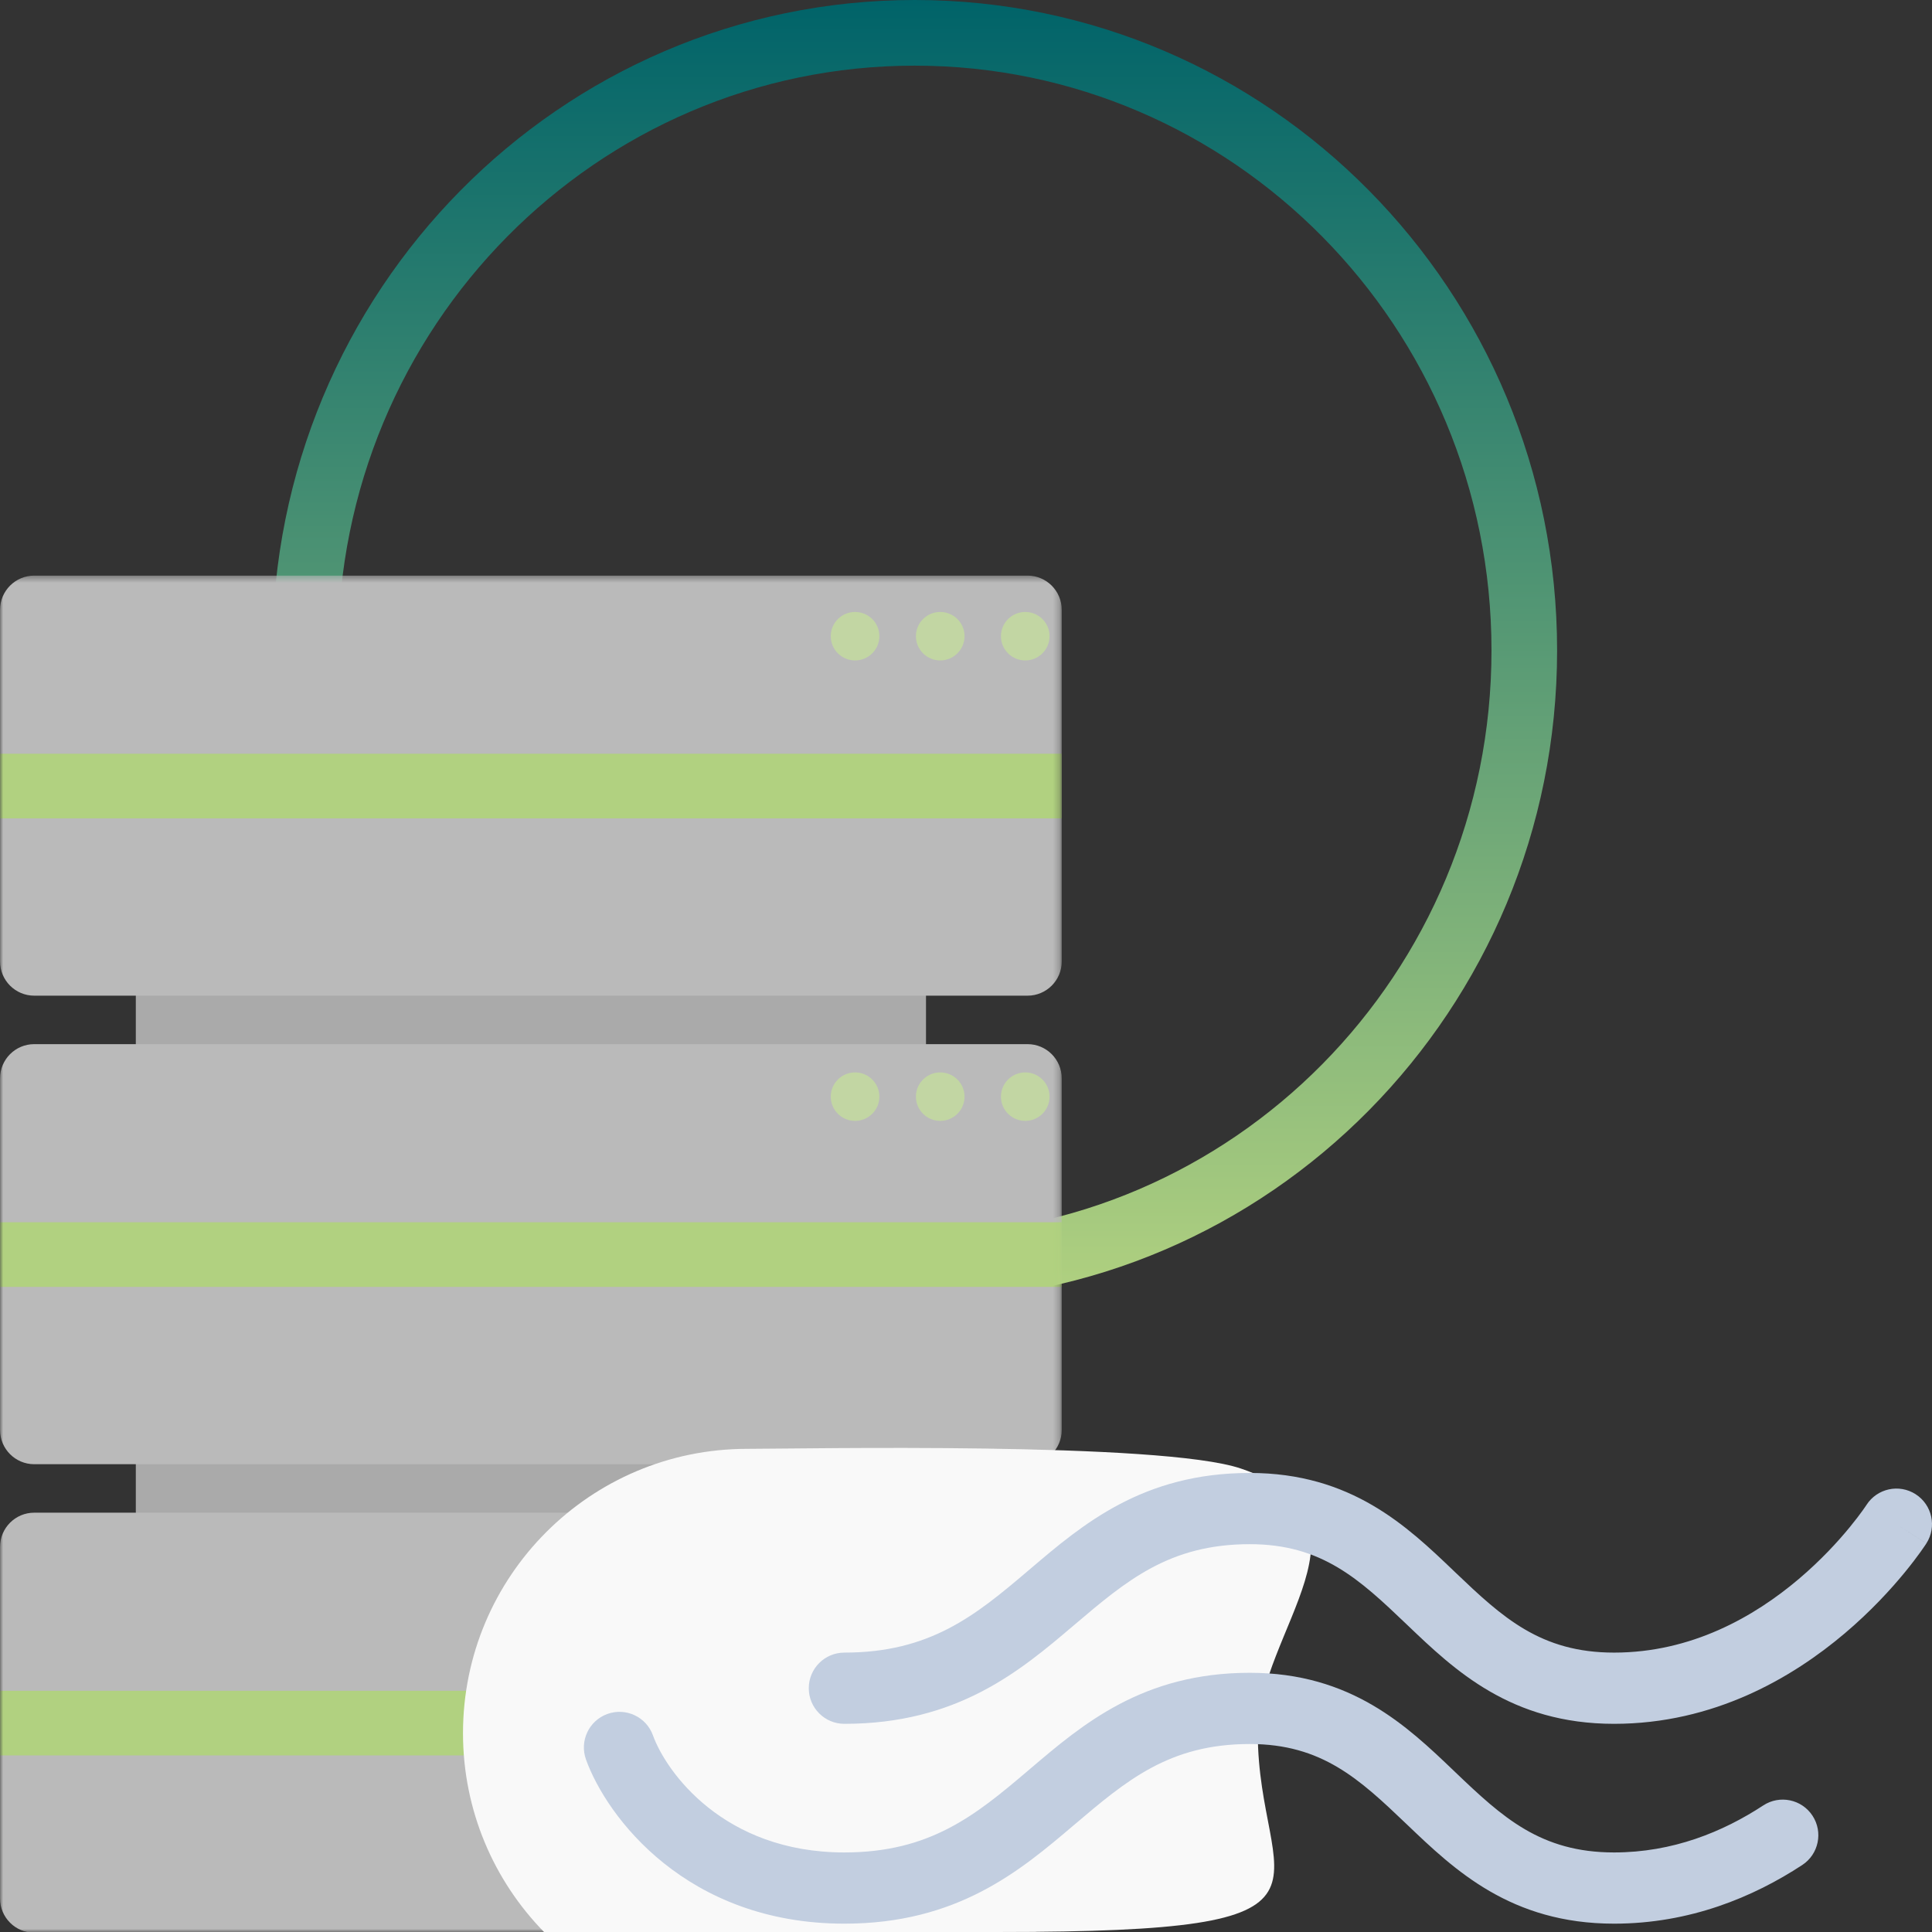 <svg width="300" height="300" viewBox="0 0 300 300" fill="none" xmlns="http://www.w3.org/2000/svg">
<rect x="0" y="0" width="300" height="300" fill="#333333" stroke="none"/>
<path fill-rule="evenodd" clip-rule="evenodd" d="M142.04 191.798C191.388 191.798 231.598 151.259 231.598 100.996C231.598 50.734 191.388 10.194 142.04 10.194C92.691 10.194 52.481 50.734 52.481 100.996C52.481 151.259 92.691 191.798 142.04 191.798ZM142.04 201.993C197.128 201.993 241.786 156.775 241.786 100.996C241.786 45.218 197.128 0 142.04 0C86.951 0 42.293 45.218 42.293 100.996C42.293 156.775 86.951 201.993 142.04 201.993Z" fill="url(#paint0_linear_1240_2324)"/>
<mask id="mask0_1240_2324" style="mask-type:luminance" maskUnits="userSpaceOnUse" x="0" y="89" width="165" height="211">
<path d="M164.772 89.381H0V299.998H164.772V89.381Z" fill="white"/>
</mask>
<g mask="url(#mask0_1240_2324)">
<g opacity="0.8">
<path opacity="0.5" d="M36.377 152.809C37.884 152.809 39.105 151.579 39.105 150.061C39.105 148.543 37.884 147.313 36.377 147.313C34.87 147.313 33.648 148.543 33.648 150.061C33.648 151.579 34.87 152.809 36.377 152.809Z" fill="#FF8800"/>
<path opacity="0.5" d="M45.928 152.809C47.434 152.809 48.656 151.579 48.656 150.061C48.656 148.543 47.434 147.313 45.928 147.313C44.421 147.313 43.199 148.543 43.199 150.061C43.199 151.579 44.421 152.809 45.928 152.809Z" fill="#FF8800"/>
<path opacity="0.5" d="M55.467 152.809C56.974 152.809 58.195 151.579 58.195 150.061C58.195 148.543 56.974 147.313 55.467 147.313C53.96 147.313 52.738 148.543 52.738 150.061C52.738 151.579 53.96 152.809 55.467 152.809Z" fill="#FF8800"/>
<path opacity="0.5" d="M36.377 205.022C37.884 205.022 39.105 203.792 39.105 202.274C39.105 200.756 37.884 199.526 36.377 199.526C34.87 199.526 33.648 200.756 33.648 202.274C33.648 203.792 34.87 205.022 36.377 205.022Z" fill="#FF8800"/>
<path opacity="0.5" d="M45.928 205.022C47.434 205.022 48.656 203.792 48.656 202.274C48.656 200.756 47.434 199.526 45.928 199.526C44.421 199.526 43.199 200.756 43.199 202.274C43.199 203.792 44.421 205.022 45.928 205.022Z" fill="#FF8800"/>
<path opacity="0.5" d="M55.467 205.022C56.974 205.022 58.195 203.792 58.195 202.274C58.195 200.756 56.974 199.526 55.467 199.526C53.96 199.526 52.738 200.756 52.738 202.274C52.738 203.792 53.96 205.022 55.467 205.022Z" fill="#FF8800"/>
<path opacity="0.5" d="M36.377 257.235C37.884 257.235 39.105 256.005 39.105 254.487C39.105 252.969 37.884 251.739 36.377 251.739C34.87 251.739 33.648 252.969 33.648 254.487C33.648 256.005 34.87 257.235 36.377 257.235Z" fill="#FF8800"/>
<path opacity="0.5" d="M45.928 257.235C47.434 257.235 48.656 256.006 48.656 254.488C48.656 252.969 47.434 251.74 45.928 251.74C44.421 251.74 43.199 252.969 43.199 254.488C43.199 256.006 44.421 257.235 45.928 257.235Z" fill="#FF8800"/>
<path opacity="0.5" d="M55.467 257.235C56.974 257.235 58.195 256.006 58.195 254.488C58.195 252.969 56.974 251.74 55.467 251.74C53.96 251.74 52.738 252.969 52.738 254.488C52.738 256.006 53.96 257.235 55.467 257.235Z" fill="#FF8800"/>
</g>
<path d="M143.788 94.398H21.09V258.721H143.788V94.398Z" fill="#AAAAAA"/>
<path d="M164.865 94.692C164.865 91.759 162.489 89.381 159.557 89.381H5.315C2.384 89.381 0.008 91.759 0.008 94.692V149.297C0.008 152.23 2.384 154.608 5.315 154.608H159.557C162.488 154.608 164.865 152.23 164.865 149.297V94.692Z" fill="#BABABA"/>
<path d="M164.865 167.446C164.865 164.512 162.489 162.134 159.557 162.134H5.315C2.384 162.134 0.008 164.512 0.008 167.446V222.05C0.008 224.984 2.384 227.362 5.315 227.362H159.557C162.488 227.362 164.865 224.984 164.865 222.05V167.446Z" fill="#BABABA"/>
<path d="M164.865 240.199C164.865 237.266 162.489 234.888 159.557 234.888H5.315C2.384 234.888 0.008 237.266 0.008 240.199V294.804C0.008 297.737 2.384 300.115 5.315 300.115H159.557C162.488 300.115 164.865 297.737 164.865 294.804V240.199Z" fill="#BABABA"/>
<path d="M164.865 117.04H0.008V127.075H164.865V117.04Z" fill="#B1D180"/>
<path d="M164.865 189.793H0.008V199.828H164.865V189.793Z" fill="#B1D180"/>
<path d="M164.865 262.546H0.008V272.582H164.865V262.546Z" fill="#B1D180"/>
<path d="M132.775 102.552C134.86 102.552 136.55 100.867 136.55 98.789C136.55 96.71 134.86 95.025 132.775 95.025C130.69 95.025 129 96.71 129 98.789C129 100.867 130.69 102.552 132.775 102.552Z" fill="#C2D6A3"/>
<path d="M145.998 102.552C148.082 102.552 149.773 100.867 149.773 98.789C149.773 96.71 148.082 95.025 145.998 95.025C143.912 95.025 142.223 96.71 142.223 98.789C142.223 100.867 143.912 102.552 145.998 102.552Z" fill="#C2D6A3"/>
<path d="M159.201 102.552C161.286 102.552 162.976 100.867 162.976 98.789C162.976 96.71 161.286 95.025 159.201 95.025C157.116 95.025 155.426 96.71 155.426 98.789C155.426 100.867 157.116 102.552 159.201 102.552Z" fill="#C2D6A3"/>
<path d="M132.775 174.05C134.86 174.05 136.55 172.366 136.55 170.287C136.55 168.209 134.86 166.524 132.775 166.524C130.69 166.524 129 168.209 129 170.287C129 172.366 130.69 174.05 132.775 174.05Z" fill="#C2D6A3"/>
<path d="M145.998 174.05C148.082 174.05 149.773 172.366 149.773 170.287C149.773 168.209 148.082 166.524 145.998 166.524C143.912 166.524 142.223 168.209 142.223 170.287C142.223 172.366 143.912 174.05 145.998 174.05Z" fill="#C2D6A3"/>
<path d="M159.201 174.05C161.286 174.05 162.976 172.366 162.976 170.287C162.976 168.209 161.286 166.524 159.201 166.524C157.116 166.524 155.426 168.209 155.426 170.287C155.426 172.366 157.116 174.05 159.201 174.05Z" fill="#C2D6A3"/>
<path d="M132.775 245.55C134.86 245.55 136.55 243.866 136.55 241.788C136.55 239.709 134.86 238.024 132.775 238.024C130.69 238.024 129 239.709 129 241.788C129 243.866 130.69 245.55 132.775 245.55Z" fill="#C2D6A3"/>
<path d="M145.998 245.55C148.082 245.55 149.773 243.866 149.773 241.788C149.773 239.709 148.082 238.024 145.998 238.024C143.912 238.024 142.223 239.709 142.223 241.788C142.223 243.866 143.912 245.55 145.998 245.55Z" fill="#C2D6A3"/>
<path d="M159.201 245.55C161.286 245.55 162.976 243.866 162.976 241.788C162.976 239.709 161.286 238.024 159.201 238.024C157.116 238.024 155.426 239.709 155.426 241.788C155.426 243.866 157.116 245.55 159.201 245.55Z" fill="#C2D6A3"/>
</g>
<path d="M195.309 269.125C195.309 293.509 212.986 299.998 155.186 299.998C142.826 299.998 84.475 299.998 84.475 299.998C76.692 292.037 71.894 281.142 71.894 269.125C71.894 244.742 91.649 224.975 116.017 224.975C124.562 224.975 180.326 223.833 192.699 228.04C215.613 235.832 195.309 253.291 195.309 269.125Z" fill="#F9F9F9"/>
<path fill-rule="evenodd" clip-rule="evenodd" d="M166.705 252.412C158.378 259.49 148.663 267.675 131.112 267.675C128.06 267.675 125.586 265.2 125.586 262.146C125.586 259.092 128.06 256.616 131.112 256.616C144.413 256.616 151.467 250.854 159.55 243.983C159.712 243.846 159.874 243.708 160.037 243.569C168.13 236.685 177.493 228.72 194.067 228.72C209.828 228.72 218.49 236.999 225.718 243.907C225.82 244.004 225.921 244.101 226.022 244.198C233.297 251.148 239.228 256.616 250.625 256.616C262.626 256.616 272.364 251.07 279.308 245.19C282.759 242.268 285.427 239.338 287.225 237.146C288.121 236.054 288.793 235.155 289.231 234.545C289.449 234.24 289.609 234.009 289.708 233.862C289.757 233.789 289.791 233.737 289.81 233.709L289.821 233.692C289.822 233.691 289.822 233.69 289.823 233.689C289.824 233.688 289.824 233.687 289.825 233.687C289.826 233.685 289.826 233.684 289.827 233.683C289.827 233.683 289.827 233.683 289.827 233.683C291.476 231.119 294.888 230.374 297.455 232.019C300.025 233.666 300.774 237.086 299.127 239.658L294.474 236.675C299.127 239.658 299.126 239.66 299.125 239.662L299.115 239.676L299.097 239.704L299.043 239.788C298.998 239.855 298.938 239.947 298.861 240.06C298.708 240.287 298.49 240.602 298.209 240.994C297.647 241.777 296.83 242.868 295.767 244.163C293.647 246.748 290.517 250.186 286.448 253.631C278.353 260.486 266.167 267.675 250.625 267.675C234.591 267.675 225.838 259.313 218.543 252.343L218.39 252.197C211.08 245.213 205.256 239.779 194.067 239.779C181.568 239.779 174.92 245.429 166.726 252.394L166.705 252.412Z" fill="#C2CEE0"/>
<path fill-rule="evenodd" clip-rule="evenodd" d="M166.705 283.442C158.378 290.52 148.663 298.706 131.112 298.706C106.616 298.706 94.212 282.15 90.993 273.22C89.958 270.348 91.446 267.179 94.317 266.143C97.188 265.107 100.354 266.595 101.39 269.468C103.418 275.093 112.326 287.647 131.112 287.647C144.413 287.647 151.467 281.884 159.55 275.014C159.712 274.876 159.874 274.738 160.037 274.6C168.13 267.715 177.493 259.751 194.067 259.751C209.828 259.751 218.49 268.029 225.718 274.937C225.82 275.035 225.921 275.132 226.023 275.229C233.297 282.178 239.228 287.647 250.625 287.647C259.725 287.647 267.512 284.465 273.796 280.347C276.349 278.674 279.775 279.389 281.447 281.944C283.119 284.499 282.404 287.926 279.851 289.599C272.265 294.57 262.403 298.706 250.625 298.706C234.591 298.706 225.839 290.343 218.544 283.374L218.391 283.228C211.08 276.244 205.256 270.81 194.067 270.81C181.568 270.81 174.92 276.46 166.726 283.425L166.705 283.442Z" fill="#C2CEE0"/>
<defs>
<linearGradient id="paint0_linear_1240_2324" x1="142.04" y1="0" x2="142.04" y2="201.993" gradientUnits="userSpaceOnUse">
<stop stop-color="#006369"/>
<stop offset="1" stop-color="#B1D180"/>
</linearGradient>
</defs>
</svg>
